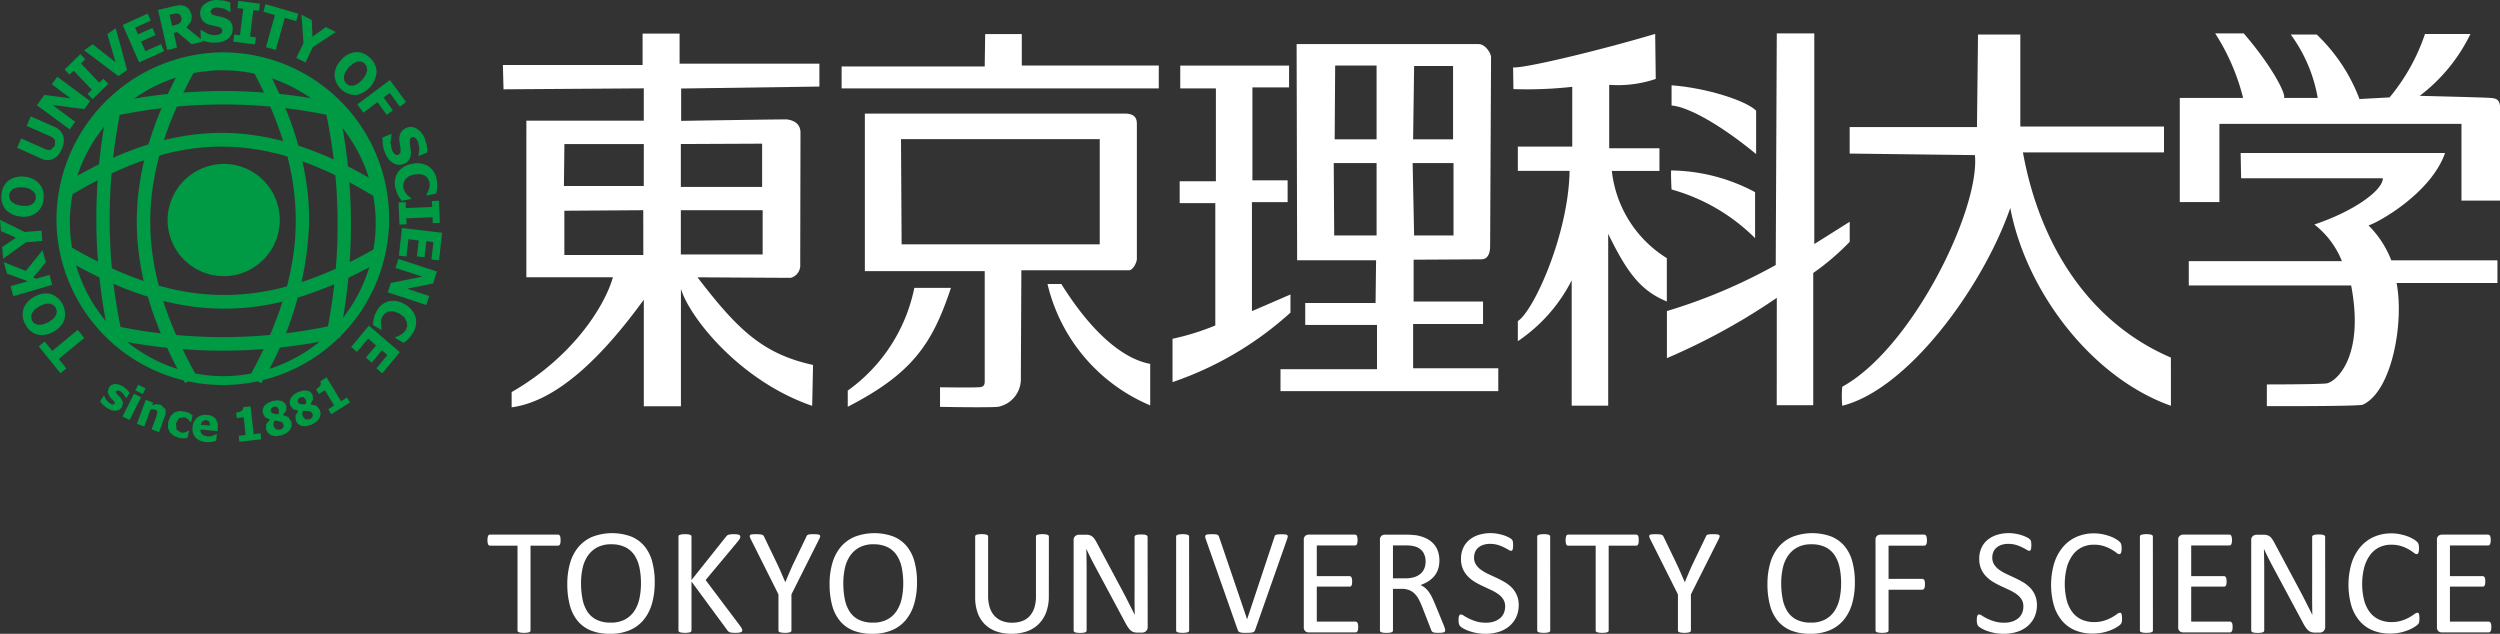 <svg xmlns="http://www.w3.org/2000/svg" width="170" height="43.099" viewBox="0 0 170 43.099">
  <rect x="0" y="0" width="170" height="43.099" fill="#333333" stroke="none"/>
  <g id="tuslogo_white" transform="translate(85 21.55)">
    <g id="グループ_804" data-name="グループ 804" transform="translate(-85 -21.55)">
      <g id="グループ_801" data-name="グループ 801" transform="translate(34.192 2.273)">
        <path id="パス_4009" data-name="パス 4009" d="M607.509,35.385V32.431c-.684-.678-3.374-1.547-5.749-1.721,0,.559,0,1.37,0,1.37,1.15.1,3.342,1.321,5.749,3.306" transform="translate(-522.285 -27.182)" fill="#fff"/>
        <path id="パス_4010" data-name="パス 4010" d="M607.288,65.963V62.835a12.387,12.387,0,0,0-5.711-1.475c-.017.491.032,1.294.032,1.294a12.955,12.955,0,0,1,5.679,3.309" transform="translate(-522.135 -52.042)" fill="#fff"/>
        <path id="パス_4011" data-name="パス 4011" d="M467.516,23.958v4.924h-2.882l-.032-4.924ZM464.7,17.327h2.815v5.016h-2.849Zm8.048,6.631v4.924h-2.68l-.1-4.924Zm-2.68-6.6h2.648v4.985H470Zm-2.586,13.21-.035,2.906h-4.783v1.493h4.881v3.01h-6.563v1.49h14.809V37.91H470V34.9h4.755V33.376h-4.721V30.53s4.233-.027,4.622-.027.581-.359.581-.875S475.3,17,475.3,16.747s-.386-.879-.84-.879H462.078l.035,14.7Z" transform="translate(-408.1 -15.143)" fill="#fff"/>
        <path id="パス_4012" data-name="パス 4012" d="M384.082,110.48v-2.82c-1.96-.366-4.084-2.291-6.044-5.435h-.94a11.923,11.923,0,0,0,6.984,8.255" transform="translate(-340.06 -85.188)" fill="#fff"/>
        <path id="パス_4013" data-name="パス 4013" d="M327.321,49.776H313.849l-.042-7.152h13.514Zm2.525.92V41.6c0-.359-.1-.715-.84-.715H311.349V51.6H319.5v7.506c0,.294-.13.391-.453.391-.483.03-2.586,0-2.586,0v1.33s3.1.063,3.945,0a1.919,1.919,0,0,0,1.552-1.877c0-.875.034-7.411.034-7.411h7.339c.241-.011.534-.525.518-.842" transform="translate(-286.731 -35.435)" fill="#fff"/>
        <path id="パス_4014" data-name="パス 4014" d="M312.21,103.624h-2.492a11.352,11.352,0,0,1-4.527,6.986v1.1c4.4-2.266,5.755-4.276,7.019-8.09" transform="translate(-281.736 -86.323)" fill="#fff"/>
        <path id="パス_4015" data-name="パス 4015" d="M430.134,39.162l-2.62,1.133V32.884h2.426V31.4h-2.394V25.08h2.493V23.6h-7.4v1.552h2.424v6.315H422.6v1.484h2.423v8.32a17,17,0,0,1-2.909.905v2.947a22.922,22.922,0,0,0,8.019-4.727Z" transform="translate(-376.574 -21.412)" fill="#fff"/>
        <path id="パス_4016" data-name="パス 4016" d="M324.547,14.41h-9.315V12.271h-2.49l-.032,2.2h-9.73v1.491h21.567Z" transform="translate(-279.942 -12.226)" fill="#fff"/>
        <path id="パス_4017" data-name="パス 4017" d="M193.121,24.111h5.563v3.008h-5.563Zm0-4.5,5.527-.025v2.942h-5.527ZM190.6,22.464h-5.43l.034-2.852h5.4Zm-.03,4.691H185.2V24.147l5.366-.036Zm11.541,7.479c-3.393-.746-5.108-2.363-7.856-5.96,0,0,6.016.036,6.34.036a.877.877,0,0,0,.645-.907c0-1.036.017-8.19.017-8.967,0-.355-.165-.807-.939-.9-1.067,0-7.176.1-7.176.1v-2.2l9.4-.133V14.146h-9.506V12.1H190.52v2.135h-9.5l.044,1.655,9.538-.066v2.2h-7.985V28.673h5.883c-.515,1.848-2.616,5.347-6.884,7.805v1.038c3.133-.427,6.207-3.5,8.987-7.319v7.247h2.524V29.456c.583,1.94,4.007,6.274,8.925,7.958Z" transform="translate(-181.016 -12.09)" fill="#fff"/>
        <path id="パス_4018" data-name="パス 4018" d="M555.172,30.422V27.473a8,8,0,0,1-3.738-5.932h3.236V20h-3.416V15.687a8.051,8.051,0,0,0,3.165-.4l-.039-3.062c-3.878,1.153-8.943,2.355-9.662,2.278l.023,1.474a27.644,27.644,0,0,0,4-.154v4.067h-3.7v1.647h3.519c-.071,4.313-2.441,9.529-3.519,10.216v1.366a10.951,10.951,0,0,0,3.662-4.137v8.522h2.482V25.819c1.33,2.735,2.263,3.886,3.987,4.6" transform="translate(-476.02 -12.192)" fill="#fff"/>
        <path id="パス_4019" data-name="パス 4019" d="M607.538,37.31h2.482v-8.99A16.628,16.628,0,0,0,612.5,26.2V24.836l-2.408,1.517V12.031h-2.551l-.071,15.748a37.251,37.251,0,0,1-7.4,3.132v3.2a43.489,43.489,0,0,0,7.472-4.1Z" transform="translate(-520.912 -12.031)" fill="#fff"/>
        <path id="パス_4020" data-name="パス 4020" d="M685.416,34.395c-5.534-2.373-8.915-7.62-10.061-13.95h9.592v-1.76h-9.77V12.428H672.3l-.071,6.294h-8.657v1.8l8.517.106c.355,3.662-4.246,13.124-9.021,15.75a7.14,7.14,0,0,0,0,1.294c4.485-1.124,9.575-8.1,11.427-13.45,1.078,5.679,5.532,11.543,10.922,13.45Z" transform="translate(-571.987 -12.353)" fill="#fff"/>
        <path id="パス_4021" data-name="パス 4021" d="M800.175,59.993c.724-.217,4.278-2.234,5.211-4.928h-13.9l.032,1.721h9.637c0,.812-1.941,2.237-4.657,3.142a5.925,5.925,0,0,1,1.874,2.492H787.959v1.654H799c.939,4.9-1.059,6.6-1.7,6.665s-4.032.066-4.032.066v1.475s6.241.023,6.531-.1c2-.937,2.807-5.634,2.29-8.273h6.859V62.365h-7.219a6.783,6.783,0,0,0-1.547-2.372" transform="translate(-673.314 -46.936)" fill="#fff"/>
        <path id="パス_4022" data-name="パス 4022" d="M805.912,16.42c-.434-.038-4.852-.144-4.852-.144a11.639,11.639,0,0,0,3.45-4.207H801.42a13.462,13.462,0,0,1-2.408,4.313l-2.047.111a11.82,11.82,0,0,0-2.909-4.387h-1.765a10.26,10.26,0,0,1,1.835,4.313h-2.3c.179-.183-.719-2.053-2.731-4.388h-1.943a14.622,14.622,0,0,1,1.9,4.388h-4.307V23.5h2.694V18.183H803.9V23.4h2.621V17.071c0-.468-.182-.617-.608-.651" transform="translate(-670.712 -12.032)" fill="#fff"/>
      </g>
      <g id="グループ_802" data-name="グループ 802">
        <path id="パス_4023" data-name="パス 4023" d="M68.383,63.4a3.7,3.7,0,1,1-3.7-3.747,3.722,3.722,0,0,1,3.7,3.747" transform="translate(-49.47 -48.388)" fill="#094"/>
        <path id="パス_4024" data-name="パス 4024" d="M60.6,62.881a3.573,3.573,0,1,1,3.57,3.625,3.6,3.6,0,0,1-3.57-3.625m-.241,0a3.815,3.815,0,1,0,3.811-3.869,3.842,3.842,0,0,0-3.811,3.869" transform="translate(-48.962 -47.865)" fill="#094"/>
        <path id="パス_4025" data-name="パス 4025" d="M36.512,139.873l-.28-.223-.19-.233.245-.388.036.02.041.1.077.134.111.14.158.128.188.087.126-.051.017-.1-.1-.132-.117-.112-.115-.124-.156-.319.085-.333.158-.164.233-.069.278.032.31.142.258.213.171.209-.228.367-.036-.018-.043-.089-.07-.118-.1-.118-.134-.116-.184-.067-.124.039-.011.1.107.158.118.108.119.126.143.3-.083.319-.169.166-.231.071-.288-.03Z" transform="translate(-29.234 -112.122)" fill="#094"/>
        <path id="パス_4026" data-name="パス 4026" d="M45.505,139.143l-.5-.258.19-.382.5.252Zm-.892,1.762-.48-.235.775-1.557.482.243Z" transform="translate(-35.798 -112.342)" fill="#094"/>
        <path id="パス_4027" data-name="パス 4027" d="M50.782,146.133l-.5-.193.3-.81.064-.207.025-.15-.043-.11-.124-.075-.134-.02-.158.02-.429,1.163-.5-.187.6-1.634.5.191-.066.173.3-.069.28.039.318.3a.772.772,0,0,1-.042.51Z" transform="translate(-39.971 -116.744)" fill="#094"/>
        <path id="パス_4028" data-name="パス 4028" d="M61.221,149.808l-.365-.142-.267-.233-.132-.323.019-.412.169-.392.265-.242.331-.085.367.035.271.091.256.171-.1.447-.066-.014-.066-.087-.081-.087-.117-.083-.154-.057-.346.075-.2.349.034.414.278.2.181.014.145-.024.1-.049.077-.045.07.014-.1.451-.107.03-.134.008H61.4Z" transform="translate(-49.037 -120.028)" fill="#094"/>
        <path id="パス_4029" data-name="パス 4029" d="M70.506,151.175l.185-.026.147-.026.126-.043.041-.442-.056,0-.1.051-.126.049-.169.049h-.186l-.2-.041-.154-.085-.1-.14-.034-.207,1.17.112.013-.193a.893.893,0,0,0-.141-.641.772.772,0,0,0-.566-.264.879.879,0,0,0-.7.189.945.945,0,0,0-.3.65.856.856,0,0,0,.194.694,1.058,1.058,0,0,0,.717.308l.229.012m-.589-1.185.121-.25.25-.079.216.114.053.266Z" transform="translate(-56.259 -121.111)" fill="#094"/>
        <path id="パス_4030" data-name="パス 4030" d="M86.708,148.523l-1.492.166-.041-.4.47-.059-.134-1.206-.472.055L85,146.709l.2-.039.16-.063.1-.112.028-.158.493-.055.213,1.892.468-.057Z" transform="translate(-68.942 -118.651)" fill="#094"/>
        <path id="パス_4031" data-name="パス 4031" d="M95.989,145.889l-.053.106-.087.067-.1.045-.282-.024-.165-.227,0-.2.064-.177.16.022.137.024.233.075.087.154Zm.339-.633-.38-.148-.006-.006.224-.29.015-.311-.113-.207-.2-.14-.278-.049-.365.049-.333.144-.222.193-.105.244.008.241.154.28.326.171.005,0-.25.3-.019.343.121.242.209.165.307.067.4-.051.357-.15.239-.217.115-.26-.013-.28-.2-.327m-.647-.376-.047.173-.162-.018-.109-.016-.166-.061-.083-.134.032-.178.182-.112.216.016.119.16.017.17" transform="translate(-76.703 -116.885)" fill="#094"/>
        <path id="パス_4032" data-name="パス 4032" d="M105.846,142.291l-.038.106-.077.089-.089.051-.28.02-.194-.2-.038-.195.041-.189h.156l.143,0,.239.045.109.14Zm.245-.676-.4-.087-.007-.008.181-.323-.032-.313-.137-.189-.222-.1-.28-.008-.352.1-.312.191-.188.225-.072.252.042.244.192.254.35.114.006.006-.2.327.032.345.147.223.231.128.318.022.384-.11.333-.209.2-.242.075-.278-.051-.276-.239-.29m-.7-.282-.017.179-.166.012-.109,0-.173-.041-.1-.114.009-.181.158-.134.216-.024.143.148.039.158" transform="translate(-84.575 -114.031)" fill="#094"/>
        <path id="パス_4033" data-name="パス 4033" d="M116.088,137.535l-1.281.808-.2-.341.4-.26-.632-1.033-.408.258-.194-.323.169-.122.118-.128.047-.142-.043-.152.425-.272.986,1.628.4-.256Z" transform="translate(-92.284 -110.172)" fill="#094"/>
        <path id="パス_4034" data-name="パス 4034" d="M17.063,119.312l-1.734,1.425.514.641-.4.327-1.471-1.825.4-.335.515.643,1.733-1.431Z" transform="translate(-11.335 -96.326)" fill="#094"/>
        <path id="パス_4035" data-name="パス 4035" d="M8.216,106.654a1.308,1.308,0,0,0,.12,1.064,1.287,1.287,0,0,0,.8.694,1.5,1.5,0,0,0,1.089-.181,1.518,1.518,0,0,0,.76-.818,1.467,1.467,0,0,0-.916-1.758,1.519,1.519,0,0,0-1.093.177,1.52,1.52,0,0,0-.762.822m1.486-.331.314-.014.237.106.158.183.064.233-.049.254-.181.258-.352.246-.4.154-.314.01-.239-.1-.147-.185-.064-.229.047-.26.19-.256.346-.244.391-.156" transform="translate(-6.612 -85.667)" fill="#094"/>
        <path id="パス_4036" data-name="パス 4036" d="M3.971,90.1l.231.81-.869,1.041.218.081.894-.266.19.678-2.645.771L1.8,92.533,2.976,92.2l-1.418-.52L1.335,90.9l1.5.6Z" transform="translate(-1.083 -73.077)" fill="#094"/>
        <path id="パス_4037" data-name="パス 4037" d="M0,79.139l1.676.826,1.147-.091.056.694-1.114.1L.216,81.778l-.066-.79.941-.635L.064,79.906Z" transform="translate(0 -64.19)" fill="#094"/>
        <path id="パス_4038" data-name="パス 4038" d="M1.015,63.818a1.268,1.268,0,0,0-.5.934,1.321,1.321,0,0,0,.262,1.041,1.541,1.541,0,0,0,1,.485,1.446,1.446,0,0,0,1.082-.237,1.248,1.248,0,0,0,.5-.936A1.265,1.265,0,0,0,3.1,64.078a1.5,1.5,0,0,0-1-.5,1.512,1.512,0,0,0-1.087.242m1.409.587.261.172.139.219.025.248-.077.231-.186.179-.3.1H1.863l-.414-.11-.267-.173-.135-.223-.019-.237.077-.227.186-.183.3-.1h.423a1.392,1.392,0,0,1,.41.1" transform="translate(-0.406 -51.558)" fill="#094"/>
        <path id="パス_4039" data-name="パス 4039" d="M9.2,44.141a1.226,1.226,0,0,1-.591.678.947.947,0,0,1-.835-.042l-1.608-.719.275-.639,1.582.7a.726.726,0,0,0,.434.077l.271-.27.015-.382a.7.7,0,0,0-.352-.282l-1.578-.694.278-.646,1.607.709a1.061,1.061,0,0,1,.6.6,1.253,1.253,0,0,1-.1.91" transform="translate(-5.001 -34.007)" fill="#094"/>
        <path id="パス_4040" data-name="パス 4040" d="M16.919,29.3l-.391.546-2.175-.282,1.554,1.145-.376.518L13.3,29.584l.5-.7,1.789.227-1.277-.948.372-.518Z" transform="translate(-10.792 -22.427)" fill="#094"/>
        <path id="パス_4041" data-name="パス 4041" d="M26.224,21.514l-1.072,1.049-.337-.357.288-.282-1.236-1.3-.284.27-.333-.349L24.322,19.5l.333.347-.288.282L25.6,21.437l.29-.27Z" transform="translate(-18.858 -15.817)" fill="#094"/>
        <path id="パス_4042" data-name="パス 4042" d="M32.419,10.141l.773,2.844L32.6,13.4l-2.335-1.754.589-.408,1.556,1.222-.562-1.912Z" transform="translate(-24.549 -8.225)" fill="#094"/>
        <path id="パス_4043" data-name="パス 4043" d="M45.279,8.228,44.158,5.683l1.7-.767.207.477L45,5.872l.2.453.982-.438.213.481-.986.441.29.658,1.068-.477.211.471Z" transform="translate(-35.817 -3.987)" fill="#094"/>
        <path id="パス_4044" data-name="パス 4044" d="M58.836,3.4l.3-.4a.886.886,0,0,0,.019-.542l-.169-.343-.278-.191-.333-.043-.4.067L56.9,2.206l.623,2.718.672-.156-.224-1,.237-.055.974.822L60,4.343Zm-.342-.491-.068.138-.147.118-.233.069-.188.047-.168-.743.222-.055.19-.036.149,0,.151.087.083.175.009.2" transform="translate(-46.154 -1.529)" fill="#094"/>
        <path id="パス_4045" data-name="パス 4045" d="M73.1,2.893a1.822,1.822,0,0,1-.555-.043L72.1,2.716l-.024-.662h.062l.468.254a1.18,1.18,0,0,0,.489.077l.152-.016.156-.045.122-.1.041-.152-.085-.168-.2-.085-.3-.065-.3-.077a.862.862,0,0,1-.467-.284.816.816,0,0,1-.158-.479A.767.767,0,0,1,72.36.272,1.332,1.332,0,0,1,73.167,0l.489.036.438.124L74.117.8h-.058L73.68.587,73.227.508l-.16.014-.149.059-.111.1L72.766.81l.083.168.284.1.275.053.273.075a1.022,1.022,0,0,1,.435.264.759.759,0,0,1,.149.465.838.838,0,0,1-.3.688,1.4,1.4,0,0,1-.865.272" transform="translate(-58.443)" fill="#094"/>
        <path id="パス_4046" data-name="パス 4046" d="M85.462,3.289,83.986,3.1l.062-.487.391.055L84.661.865,84.268.818l.058-.489L85.8.516,85.743,1,85.349.952l-.222,1.8.391.053Z" transform="translate(-68.122 -0.267)" fill="#094"/>
        <path id="パス_4047" data-name="パス 4047" d="M95.007,4.423l.608-2.178-.781-.231.139-.514,2.233.65-.139.505-.782-.217-.611,2.174Z" transform="translate(-76.921 -1.217)" fill="#094"/>
        <path id="パス_4048" data-name="パス 4048" d="M109.363,6.5,107.8,7.529l-.5,1.043-.621-.313.487-1.009-.139-1.922.7.353.051,1.139.907-.66Z" transform="translate(-86.528 -4.322)" fill="#094"/>
        <path id="パス_4049" data-name="パス 4049" d="M123.3,20.106a1.328,1.328,0,0,0-.463-.968,1.272,1.272,0,0,0-.982-.378,1.5,1.5,0,0,0-.973.542,1.528,1.528,0,0,0-.446,1.027,1.453,1.453,0,0,0,1.439,1.348,1.728,1.728,0,0,0,1.424-1.571m-1.3.82-.288.116-.256-.01-.211-.13-.139-.2-.038-.26.088-.3.25-.353.325-.278.3-.12.254.014.2.124.135.2.038.254-.09.313-.245.347-.324.282" transform="translate(-97.689 -15.213)" fill="#094"/>
        <path id="パス_4050" data-name="パス 4050" d="M131.538,30.622l-.687-.94-.418.317.63.867-.419.311-.628-.867-.961.721-.408-.566,2.214-1.656,1.1,1.5Z" transform="translate(-104.347 -23.366)" fill="#094"/>
        <path id="パス_4051" data-name="パス 4051" d="M137.827,47.431a2.31,2.31,0,0,1-.154-.546l-.03-.471.607-.252.019.063-.075.53.1.485.07.144.1.134.128.077.156-.012.124-.142.017-.221-.051-.307-.038-.306a.928.928,0,0,1,.107-.548.777.777,0,0,1,.389-.315.719.719,0,0,1,.7.073,1.357,1.357,0,0,1,.534.668l.137.477.038.459-.58.24-.025-.053.066-.434-.087-.459L140,46.573l-.1-.122-.124-.077-.137.008-.124.14,0,.307.041.28.028.28a.926.926,0,0,1-.1.5.748.748,0,0,1-.371.311.792.792,0,0,1-.732-.053,1.37,1.37,0,0,1-.559-.719" transform="translate(-111.644 -37.056)" fill="#094"/>
        <path id="パス_4052" data-name="パス 4052" d="M142.182,60.457a1.338,1.338,0,0,1,.171-1.052,1.412,1.412,0,0,1,.957-.574,1.446,1.446,0,0,1,1.1.146,1.315,1.315,0,0,1,.581.9l.045.294v.262L145,60.65l-.045.193-.643.14-.013-.071.077-.146.085-.195.056-.229-.009-.252-.1-.258-.2-.2-.316-.11-.425.022a1.209,1.209,0,0,0-.41.154l-.241.233-.1.276.005.266.1.25.139.189.152.132.124.1.009.067-.634.132-.111-.16-.117-.183-.109-.231-.085-.307" transform="translate(-115.297 -47.683)" fill="#094"/>
        <path id="パス_4053" data-name="パス 4053" d="M143.541,73.862l-.062-1.508.485-.018.013.4,1.787-.069-.017-.4.485-.03.056,1.508-.482.02-.017-.4-1.785.073.017.4Z" transform="translate(-116.378 -58.59)" fill="#094"/>
        <path id="パス_4054" data-name="パス 4054" d="M143.791,82.082l2.732.323-.209,1.876-.517-.055.134-1.181-.48-.065-.126,1.094-.517-.063.124-1.082-.7-.087-.134,1.179-.515-.059Z" transform="translate(-116.458 -66.578)" fill="#094"/>
        <path id="パス_4055" data-name="パス 4055" d="M139.6,95.494l.205-.641,2.15-.43-1.827-.591.194-.611,2.622.851-.258.816-1.768.355,1.5.5-.194.609Z" transform="translate(-113.234 -75.612)" fill="#094"/>
        <path id="パス_4056" data-name="パス 4056" d="M134.477,109a1.314,1.314,0,0,1,.811-.68,1.453,1.453,0,0,1,1.1.2,1.491,1.491,0,0,1,.728.842,1.324,1.324,0,0,1-.143,1.066l-.162.26-.169.187-.165.154-.164.112-.57-.327.036-.065.152-.055.188-.1.19-.136.16-.193.09-.26-.026-.294-.162-.3-.337-.262-.412-.154-.331.014-.252.14-.165.2-.087.252-.015.235.019.205.028.16-.028.055-.562-.323.019-.2.028-.219.068-.248.137-.278" transform="translate(-108.871 -87.83)" fill="#094"/>
        <path id="パス_4057" data-name="パス 4057" d="M127.645,117.234l2.109,1.8-1.2,1.445-.393-.339.747-.909-.374-.317-.692.834-.4-.335.692-.834-.54-.469-.756.913-.395-.337Z" transform="translate(-102.564 -95.09)" fill="#094"/>
        <path id="パス_4058" data-name="パス 4058" d="M21.236,30.3a10.4,10.4,0,1,1,10.4,10.552A10.486,10.486,0,0,1,21.236,30.3m-.91,0a11.311,11.311,0,1,0,11.31-11.469A11.406,11.406,0,0,0,20.326,30.3" transform="translate(-16.487 -15.272)" fill="#094"/>
        <path id="パス_4059" data-name="パス 4059" d="M49.233,32.1c-.028,3.52,1.016,7.046,3.283,11.122l.794-.457c-4.231-7.6-4.218-13.521.06-21.134l-.792-.457c-2.254,4.009-3.317,7.486-3.345,10.925" transform="translate(-39.933 -17.174)" fill="#094"/>
        <path id="パス_4060" data-name="パス 4060" d="M22.435,51.346l.467.79c7.487-4.51,13.32-4.5,20.819.065l.467-.788C40.229,49,36.8,47.867,33.4,47.832c-3.465-.024-6.955,1.086-10.969,3.514" transform="translate(-18.197 -38.797)" fill="#094"/>
        <path id="パス_4061" data-name="パス 4061" d="M89.879,21.759c4.131,7.6,4.114,13.528-.06,21.138l.8.447a22.821,22.821,0,0,0,3.256-10.919c.026-3.512-.988-7.036-3.2-11.116Z" transform="translate(-72.853 -17.284)" fill="#094"/>
        <path id="パス_4062" data-name="パス 4062" d="M22.937,89.615c3.956,2.3,7.38,3.384,10.775,3.412,3.463.036,6.945-1.037,10.96-3.349l-.45-.8c-7.493,4.314-13.336,4.3-20.834-.063Z" transform="translate(-18.604 -72.039)" fill="#094"/>
        <path id="パス_4063" data-name="パス 4063" d="M35.575,53.66l.877-.24a36.865,36.865,0,0,1-.07-15.43l-.886-.2a37.885,37.885,0,0,0,.079,15.87" transform="translate(-28.143 -30.652)" fill="#094"/>
        <path id="パス_4064" data-name="パス 4064" d="M39.921,116.87l-.2.905a36.225,36.225,0,0,0,15.64-.085l-.235-.885a35.359,35.359,0,0,1-15.207.065" transform="translate(-32.22 -94.742)" fill="#094"/>
        <path id="パス_4065" data-name="パス 4065" d="M117.031,38.034a36.834,36.834,0,0,1,.072,15.415l.888.2a37.9,37.9,0,0,0-.081-15.866Z" transform="translate(-94.925 -30.65)" fill="#094"/>
        <path id="パス_4066" data-name="パス 4066" d="M38.191,33.66l.237.887a35.36,35.36,0,0,1,15.207-.067l.2-.9a36.428,36.428,0,0,0-15.642.083" transform="translate(-30.977 -26.581)" fill="#094"/>
      </g>
      <g id="グループ_803" data-name="グループ 803" transform="translate(33.146 36.256)">
        <path id="パス_4067" data-name="パス 4067" d="M180.452,192.838a1.227,1.227,0,0,1-.01.17.359.359,0,0,1-.033.116.163.163,0,0,1-.056.064.141.141,0,0,1-.075.02h-1.87v5.765a.126.126,0,0,1-.021.072.138.138,0,0,1-.072.049.77.77,0,0,1-.136.031,1.754,1.754,0,0,1-.424,0,.763.763,0,0,1-.139-.031.138.138,0,0,1-.072-.049.127.127,0,0,1-.02-.072v-5.765h-1.87a.14.14,0,0,1-.074-.02.145.145,0,0,1-.054-.064.473.473,0,0,1-.033-.116.966.966,0,0,1-.013-.17,1.011,1.011,0,0,1,.013-.172.527.527,0,0,1,.033-.121.144.144,0,0,1,.054-.067.14.14,0,0,1,.074-.021h4.624a.141.141,0,0,1,.075.021.161.161,0,0,1,.056.067.4.4,0,0,1,.033.121A1.286,1.286,0,0,1,180.452,192.838Z" transform="translate(-175.479 -192.36)" fill="#fff"/>
        <path id="パス_4068" data-name="パス 4068" d="M210.17,195.286a5.157,5.157,0,0,1-.19,1.454,3.046,3.046,0,0,1-.568,1.1,2.479,2.479,0,0,1-.948.7,3.362,3.362,0,0,1-1.331.244,3.424,3.424,0,0,1-1.3-.223,2.281,2.281,0,0,1-.9-.65,2.772,2.772,0,0,1-.532-1.059,5.471,5.471,0,0,1-.175-1.454,5.022,5.022,0,0,1,.19-1.428,2.975,2.975,0,0,1,.57-1.092,2.527,2.527,0,0,1,.951-.694,3.781,3.781,0,0,1,2.61-.023,2.319,2.319,0,0,1,.907.645,2.741,2.741,0,0,1,.539,1.048A5.254,5.254,0,0,1,210.17,195.286Zm-.935.062a5.208,5.208,0,0,0-.1-1.051,2.415,2.415,0,0,0-.334-.843,1.61,1.61,0,0,0-.624-.557,2.093,2.093,0,0,0-.965-.2,1.971,1.971,0,0,0-.965.216,1.814,1.814,0,0,0-.634.576,2.39,2.39,0,0,0-.349.84,4.714,4.714,0,0,0-.105,1.01,5.573,5.573,0,0,0,.1,1.079,2.411,2.411,0,0,0,.328.85,1.573,1.573,0,0,0,.618.555,2.128,2.128,0,0,0,.972.2,2.014,2.014,0,0,0,.975-.216,1.753,1.753,0,0,0,.636-.583,2.467,2.467,0,0,0,.344-.85A4.91,4.91,0,0,0,209.235,195.347Z" transform="translate(-198.795 -191.941)" fill="#fff"/>
        <path id="パス_4069" data-name="パス 4069" d="M248.6,198.83a.154.154,0,0,1-.018.075.127.127,0,0,1-.069.054.625.625,0,0,1-.139.033,1.621,1.621,0,0,1-.226.013,2.264,2.264,0,0,1-.293-.015.375.375,0,0,1-.169-.057.387.387,0,0,1-.093-.092l-2.446-3.324v3.324a.124.124,0,0,1-.093.121.769.769,0,0,1-.136.031,1.754,1.754,0,0,1-.424,0,.764.764,0,0,1-.139-.031.124.124,0,0,1-.093-.121v-6.381a.127.127,0,0,1,.021-.072.138.138,0,0,1,.072-.049.779.779,0,0,1,.139-.031,1.754,1.754,0,0,1,.424,0,.784.784,0,0,1,.136.031.139.139,0,0,1,.072.049.128.128,0,0,1,.021.072v2.954l2.353-2.954a.309.309,0,0,1,.072-.077.323.323,0,0,1,.1-.049.874.874,0,0,1,.144-.028,1.9,1.9,0,0,1,.218-.01,1.465,1.465,0,0,1,.216.013.581.581,0,0,1,.131.033.134.134,0,0,1,.067.051.131.131,0,0,1,.018.067.3.3,0,0,1-.033.134,1.2,1.2,0,0,1-.126.185l-2.2,2.636,2.374,3.155a1.174,1.174,0,0,1,.105.182A.242.242,0,0,1,248.6,198.83Z" transform="translate(-231.272 -192.228)" fill="#fff"/>
        <path id="パス_4070" data-name="パス 4070" d="M272.734,196.39v2.451a.127.127,0,0,1-.02.072.138.138,0,0,1-.072.049.762.762,0,0,1-.138.031,1.469,1.469,0,0,1-.209.013,1.454,1.454,0,0,1-.212-.013.828.828,0,0,1-.138-.031.139.139,0,0,1-.074-.049.127.127,0,0,1-.02-.072V196.39l-1.88-3.751a.82.82,0,0,1-.069-.185.1.1,0,0,1,.026-.1.244.244,0,0,1,.139-.046q.1-.01.27-.01a2.43,2.43,0,0,1,.249.01.825.825,0,0,1,.152.028.181.181,0,0,1,.085.051.438.438,0,0,1,.054.085l.92,1.911q.128.273.256.57t.26.6h.01q.118-.293.243-.583t.253-.573l.925-1.922a.265.265,0,0,1,.044-.087.173.173,0,0,1,.077-.054.633.633,0,0,1,.136-.028,1.963,1.963,0,0,1,.221-.01,2.551,2.551,0,0,1,.29.013.281.281,0,0,1,.146.049.1.1,0,0,1,.028.1.755.755,0,0,1-.07.18Z" transform="translate(-252.062 -192.228)" fill="#fff"/>
        <path id="パス_4071" data-name="パス 4071" d="M304.591,195.286a5.156,5.156,0,0,1-.19,1.454,3.042,3.042,0,0,1-.568,1.1,2.477,2.477,0,0,1-.948.7,3.363,3.363,0,0,1-1.331.244,3.424,3.424,0,0,1-1.3-.223,2.281,2.281,0,0,1-.9-.65,2.774,2.774,0,0,1-.532-1.059,5.47,5.47,0,0,1-.175-1.454,5.022,5.022,0,0,1,.19-1.428,2.975,2.975,0,0,1,.57-1.092,2.525,2.525,0,0,1,.951-.694,3.781,3.781,0,0,1,2.61-.023,2.318,2.318,0,0,1,.907.645,2.741,2.741,0,0,1,.539,1.048A5.246,5.246,0,0,1,304.591,195.286Zm-.935.062a5.208,5.208,0,0,0-.1-1.051,2.415,2.415,0,0,0-.334-.843,1.61,1.61,0,0,0-.624-.557,2.093,2.093,0,0,0-.965-.2,1.971,1.971,0,0,0-.965.216,1.815,1.815,0,0,0-.634.576,2.4,2.4,0,0,0-.349.84,4.715,4.715,0,0,0-.105,1.01,5.589,5.589,0,0,0,.1,1.079,2.415,2.415,0,0,0,.328.85,1.573,1.573,0,0,0,.618.555,2.129,2.129,0,0,0,.972.2,2.014,2.014,0,0,0,.975-.216,1.754,1.754,0,0,0,.636-.583,2.466,2.466,0,0,0,.344-.85A4.909,4.909,0,0,0,303.656,195.347Z" transform="translate(-275.381 -191.941)" fill="#fff"/>
        <path id="パス_4072" data-name="パス 4072" d="M356.068,196.518a3.079,3.079,0,0,1-.177,1.082,2.211,2.211,0,0,1-.506.8,2.133,2.133,0,0,1-.8.5,3.167,3.167,0,0,1-1.074.17,3,3,0,0,1-1-.159,2.118,2.118,0,0,1-.776-.47,2.059,2.059,0,0,1-.5-.778,3.07,3.07,0,0,1-.175-1.079v-4.126a.127.127,0,0,1,.021-.072.138.138,0,0,1,.072-.049.784.784,0,0,1,.134-.031,1.46,1.46,0,0,1,.216-.013,1.484,1.484,0,0,1,.211.013.713.713,0,0,1,.136.031.138.138,0,0,1,.069.049.127.127,0,0,1,.021.072v4.018a2.585,2.585,0,0,0,.113.807,1.517,1.517,0,0,0,.326.573,1.358,1.358,0,0,0,.514.344,1.87,1.87,0,0,0,.676.116,1.939,1.939,0,0,0,.686-.113,1.3,1.3,0,0,0,.509-.339,1.516,1.516,0,0,0,.319-.56,2.5,2.5,0,0,0,.11-.781v-4.064a.127.127,0,0,1,.021-.072.139.139,0,0,1,.072-.049.781.781,0,0,1,.136-.031,1.472,1.472,0,0,1,.213-.013,1.428,1.428,0,0,1,.208.013.712.712,0,0,1,.134.031.154.154,0,0,1,.072.049.117.117,0,0,1,.023.072Z" transform="translate(-317.894 -192.228)" fill="#fff"/>
        <path id="パス_4073" data-name="パス 4073" d="M391.585,198.675a.4.4,0,0,1-.035.175.344.344,0,0,1-.091.118.349.349,0,0,1-.125.067.485.485,0,0,1-.138.021H390.9a.928.928,0,0,1-.242-.028.539.539,0,0,1-.2-.1,1.036,1.036,0,0,1-.186-.2,2.677,2.677,0,0,1-.2-.329l-2.028-3.782q-.159-.293-.321-.614t-.3-.624h-.01q.01.37.015.755t.005.766v4.013a.126.126,0,0,1-.022.069.136.136,0,0,1-.073.051.768.768,0,0,1-.135.031,1.792,1.792,0,0,1-.428,0,.694.694,0,0,1-.133-.031.134.134,0,0,1-.07-.051.125.125,0,0,1-.022-.069v-6.135a.343.343,0,0,1,.117-.293.418.418,0,0,1,.255-.087h.435a1.094,1.094,0,0,1,.257.026.54.54,0,0,1,.186.085.741.741,0,0,1,.159.164,2.244,2.244,0,0,1,.161.265l1.559,2.918q.144.267.278.522t.258.5q.124.247.246.486t.241.48h.005q-.01-.406-.013-.845t0-.845v-3.607a.114.114,0,0,1,.022-.067.171.171,0,0,1,.073-.054.481.481,0,0,1,.136-.033,1.887,1.887,0,0,1,.22-.01,1.79,1.79,0,0,1,.206.01.452.452,0,0,1,.136.033.175.175,0,0,1,.07.054.115.115,0,0,1,.022.067Z" transform="translate(-346.689 -192.294)" fill="#fff"/>
        <path id="パス_4074" data-name="パス 4074" d="M424.295,198.841a.127.127,0,0,1-.021.072.138.138,0,0,1-.072.049.769.769,0,0,1-.136.031,1.754,1.754,0,0,1-.424,0,.765.765,0,0,1-.139-.031.137.137,0,0,1-.072-.049.126.126,0,0,1-.021-.072v-6.381a.118.118,0,0,1,.023-.072.156.156,0,0,1,.077-.049.863.863,0,0,1,.139-.031,1.385,1.385,0,0,1,.2-.013,1.474,1.474,0,0,1,.213.013.784.784,0,0,1,.136.031.14.14,0,0,1,.072.049.128.128,0,0,1,.021.072Z" transform="translate(-376.579 -192.228)" fill="#fff"/>
        <path id="パス_4075" data-name="パス 4075" d="M437.261,198.82a.249.249,0,0,1-.056.093.243.243,0,0,1-.1.056.738.738,0,0,1-.164.028q-.1.008-.249.008l-.2,0a1.15,1.15,0,0,1-.146-.013.95.95,0,0,1-.105-.023.261.261,0,0,1-.075-.033.16.16,0,0,1-.049-.049.354.354,0,0,1-.033-.069l-2.173-6.176a.634.634,0,0,1-.044-.182.119.119,0,0,1,.044-.105.3.3,0,0,1,.149-.046q.1-.01.277-.01.144,0,.229.008a.432.432,0,0,1,.131.028.162.162,0,0,1,.069.054.434.434,0,0,1,.044.085l1.906,5.6h.005l1.855-5.585a.407.407,0,0,1,.036-.093.138.138,0,0,1,.072-.056.52.52,0,0,1,.144-.028q.093-.008.247-.008a1.939,1.939,0,0,1,.252.013.212.212,0,0,1,.126.049.128.128,0,0,1,.026.105.834.834,0,0,1-.049.182Z" transform="translate(-385.061 -192.228)" fill="#fff"/>
        <path id="パス_4076" data-name="パス 4076" d="M473.065,198.742a1.1,1.1,0,0,1-.01.162.34.34,0,0,1-.036.116.175.175,0,0,1-.059.067.139.139,0,0,1-.075.021h-3.191a.363.363,0,0,1-.223-.08.33.33,0,0,1-.105-.28v-5.929a.33.33,0,0,1,.105-.28.364.364,0,0,1,.223-.08h3.155a.14.14,0,0,1,.074.021.142.142,0,0,1,.054.067.529.529,0,0,1,.033.116.991.991,0,0,1,.013.172.921.921,0,0,1-.013.162.474.474,0,0,1-.033.113.143.143,0,0,1-.054.064.138.138,0,0,1-.074.021h-2.6v2.086h2.23a.128.128,0,0,1,.075.023.188.188,0,0,1,.056.064.332.332,0,0,1,.033.113,1.2,1.2,0,0,1,.01.17,1.046,1.046,0,0,1-.01.159.32.32,0,0,1-.033.108.144.144,0,0,1-.056.059.154.154,0,0,1-.075.018h-2.23v2.379h2.636a.141.141,0,0,1,.075.021.183.183,0,0,1,.059.064.312.312,0,0,1,.036.113A1.179,1.179,0,0,1,473.065,198.742Z" transform="translate(-413.854 -192.36)" fill="#fff"/>
        <path id="パス_4077" data-name="パス 4077" d="M501.224,198.973a.159.159,0,0,1-.015.072.121.121,0,0,1-.067.051.585.585,0,0,1-.144.031,2.357,2.357,0,0,1-.247.01,1.891,1.891,0,0,1-.218-.01.48.48,0,0,1-.136-.033.185.185,0,0,1-.08-.064.4.4,0,0,1-.049-.1l-.611-1.567q-.108-.267-.223-.491a1.583,1.583,0,0,0-.275-.385,1.134,1.134,0,0,0-.375-.252,1.349,1.349,0,0,0-.519-.09h-.591v2.831a.116.116,0,0,1-.023.072.154.154,0,0,1-.072.049.7.7,0,0,1-.134.031,1.776,1.776,0,0,1-.427,0,.759.759,0,0,1-.136-.031.137.137,0,0,1-.072-.049.126.126,0,0,1-.021-.072v-6.155a.329.329,0,0,1,.105-.28.364.364,0,0,1,.223-.08h1.413q.252,0,.419.013c.111.009.211.018.3.028a2.549,2.549,0,0,1,.681.211,1.616,1.616,0,0,1,.5.365,1.471,1.471,0,0,1,.3.506,1.887,1.887,0,0,1,.1.63,1.855,1.855,0,0,1-.09.6,1.447,1.447,0,0,1-.26.468,1.714,1.714,0,0,1-.406.352,2.59,2.59,0,0,1-.529.252,1.256,1.256,0,0,1,.3.182,1.543,1.543,0,0,1,.249.264,2.49,2.49,0,0,1,.218.355q.1.2.206.452l.6,1.464q.072.185.093.26A.483.483,0,0,1,501.224,198.973Zm-1.331-4.67a1.191,1.191,0,0,0-.175-.66.987.987,0,0,0-.586-.388,1.7,1.7,0,0,0-.29-.051q-.162-.015-.424-.015h-.745v2.24h.863a1.911,1.911,0,0,0,.6-.085,1.191,1.191,0,0,0,.424-.236.919.919,0,0,0,.249-.357A1.231,1.231,0,0,0,499.893,194.3Z" transform="translate(-436.098 -192.36)" fill="#fff"/>
        <path id="パス_4078" data-name="パス 4078" d="M529.171,196.822a1.929,1.929,0,0,1-.172.832,1.79,1.79,0,0,1-.478.619,2.071,2.071,0,0,1-.719.383,2.994,2.994,0,0,1-.892.128,3.19,3.19,0,0,1-.619-.056,3.376,3.376,0,0,1-.509-.139,2.416,2.416,0,0,1-.375-.169,1,1,0,0,1-.211-.149.378.378,0,0,1-.087-.157.919.919,0,0,1-.028-.254,1.4,1.4,0,0,1,.01-.188.462.462,0,0,1,.031-.121.134.134,0,0,1,.051-.064.142.142,0,0,1,.072-.018.421.421,0,0,1,.2.087,3.141,3.141,0,0,0,.336.19,3.247,3.247,0,0,0,.5.193,2.264,2.264,0,0,0,.671.09,1.709,1.709,0,0,0,.527-.077,1.236,1.236,0,0,0,.411-.218.941.941,0,0,0,.265-.347,1.128,1.128,0,0,0,.093-.467.878.878,0,0,0-.128-.483,1.3,1.3,0,0,0-.339-.352,2.986,2.986,0,0,0-.48-.277l-.552-.257a5.981,5.981,0,0,1-.55-.29,2.324,2.324,0,0,1-.478-.375,1.739,1.739,0,0,1-.342-.506,1.681,1.681,0,0,1-.131-.7,1.74,1.74,0,0,1,.152-.742,1.53,1.53,0,0,1,.421-.547,1.882,1.882,0,0,1,.642-.337,2.7,2.7,0,0,1,.8-.116,2.614,2.614,0,0,1,.444.039,3.056,3.056,0,0,1,.421.1,2.382,2.382,0,0,1,.352.144.922.922,0,0,1,.2.128.4.4,0,0,1,.064.077.3.3,0,0,1,.026.072.769.769,0,0,1,.016.105c0,.041.005.094.005.159a1.513,1.513,0,0,1-.008.164.628.628,0,0,1-.023.121.148.148,0,0,1-.044.072.1.1,0,0,1-.064.023.413.413,0,0,1-.177-.072q-.121-.072-.3-.162a2.628,2.628,0,0,0-.414-.165,1.808,1.808,0,0,0-.537-.074,1.421,1.421,0,0,0-.483.074.99.99,0,0,0-.339.2.783.783,0,0,0-.2.293.972.972,0,0,0-.067.36.867.867,0,0,0,.128.478,1.311,1.311,0,0,0,.342.355,3.026,3.026,0,0,0,.486.283l.555.259q.282.131.555.288a2.322,2.322,0,0,1,.486.37,1.688,1.688,0,0,1,.344.5A1.654,1.654,0,0,1,529.171,196.822Z" transform="translate(-459.045 -191.941)" fill="#fff"/>
        <path id="パス_4079" data-name="パス 4079" d="M554.3,198.841a.127.127,0,0,1-.021.072.138.138,0,0,1-.072.049.763.763,0,0,1-.136.031,1.756,1.756,0,0,1-.424,0,.764.764,0,0,1-.139-.031.137.137,0,0,1-.072-.049.126.126,0,0,1-.021-.072v-6.381a.117.117,0,0,1,.023-.072.154.154,0,0,1,.077-.049.855.855,0,0,1,.139-.031,1.386,1.386,0,0,1,.2-.013,1.478,1.478,0,0,1,.213.013.778.778,0,0,1,.136.031.14.14,0,0,1,.072.049.128.128,0,0,1,.021.072Z" transform="translate(-482.03 -192.228)" fill="#fff"/>
        <path id="パス_4080" data-name="パス 4080" d="M568.592,192.838a1.23,1.23,0,0,1-.01.17.359.359,0,0,1-.033.116.161.161,0,0,1-.056.064.141.141,0,0,1-.075.02h-1.87v5.765a.128.128,0,0,1-.02.072.139.139,0,0,1-.072.049.769.769,0,0,1-.136.031,1.755,1.755,0,0,1-.424,0,.764.764,0,0,1-.139-.031.136.136,0,0,1-.072-.049.126.126,0,0,1-.021-.072v-5.765h-1.87a.14.14,0,0,1-.075-.02.143.143,0,0,1-.054-.064.458.458,0,0,1-.033-.116.967.967,0,0,1-.013-.17,1.013,1.013,0,0,1,.013-.172.51.51,0,0,1,.033-.121.142.142,0,0,1,.054-.067.141.141,0,0,1,.075-.021h4.624a.141.141,0,0,1,.075.021.159.159,0,0,1,.056.067.4.4,0,0,1,.033.121A1.288,1.288,0,0,1,568.592,192.838Z" transform="translate(-490.304 -192.36)" fill="#fff"/>
        <path id="パス_4081" data-name="パス 4081" d="M596.545,196.39v2.451a.126.126,0,0,1-.021.072.136.136,0,0,1-.071.049.765.765,0,0,1-.138.031,1.732,1.732,0,0,1-.421,0,.835.835,0,0,1-.138-.031.139.139,0,0,1-.074-.049.127.127,0,0,1-.02-.072V196.39l-1.88-3.751a.817.817,0,0,1-.07-.185.1.1,0,0,1,.026-.1.245.245,0,0,1,.139-.046q.1-.01.27-.01a2.432,2.432,0,0,1,.249.01.828.828,0,0,1,.152.028.18.18,0,0,1,.085.051.441.441,0,0,1,.054.085l.92,1.911q.128.273.256.57t.261.6h.01q.118-.293.243-.583t.253-.573l.925-1.922a.265.265,0,0,1,.044-.087.17.17,0,0,1,.077-.054.63.63,0,0,1,.136-.028,1.963,1.963,0,0,1,.221-.01,2.551,2.551,0,0,1,.29.013.281.281,0,0,1,.146.049.1.1,0,0,1,.028.1.752.752,0,0,1-.069.18Z" transform="translate(-514.709 -192.228)" fill="#fff"/>
        <path id="パス_4082" data-name="パス 4082" d="M642.222,195.286a5.158,5.158,0,0,1-.19,1.454,3.043,3.043,0,0,1-.568,1.1,2.479,2.479,0,0,1-.948.7,3.363,3.363,0,0,1-1.331.244,3.424,3.424,0,0,1-1.3-.223,2.282,2.282,0,0,1-.9-.65,2.773,2.773,0,0,1-.532-1.059,5.472,5.472,0,0,1-.175-1.454,5.023,5.023,0,0,1,.19-1.428,2.973,2.973,0,0,1,.57-1.092,2.526,2.526,0,0,1,.951-.694,3.781,3.781,0,0,1,2.61-.023,2.317,2.317,0,0,1,.907.645,2.735,2.735,0,0,1,.539,1.048A5.248,5.248,0,0,1,642.222,195.286Zm-.935.062a5.2,5.2,0,0,0-.1-1.051,2.414,2.414,0,0,0-.333-.843,1.611,1.611,0,0,0-.623-.557,2.094,2.094,0,0,0-.965-.2,1.97,1.97,0,0,0-.965.216,1.815,1.815,0,0,0-.634.576,2.4,2.4,0,0,0-.349.84,4.715,4.715,0,0,0-.105,1.01,5.571,5.571,0,0,0,.1,1.079,2.414,2.414,0,0,0,.328.85,1.574,1.574,0,0,0,.618.555,2.127,2.127,0,0,0,.972.2,2.013,2.013,0,0,0,.975-.216,1.753,1.753,0,0,0,.636-.583,2.462,2.462,0,0,0,.344-.85A4.895,4.895,0,0,0,641.286,195.347Z" transform="translate(-549.237 -191.941)" fill="#fff"/>
        <path id="パス_4083" data-name="パス 4083" d="M678.692,192.838a1.217,1.217,0,0,1-.01.17.321.321,0,0,1-.036.116.18.18,0,0,1-.059.064.132.132,0,0,1-.069.02h-2.435v2.261h2.3a.146.146,0,0,1,.069.018.166.166,0,0,1,.059.059.293.293,0,0,1,.036.111,1.245,1.245,0,0,1,.01.177,1.16,1.16,0,0,1-.01.167.318.318,0,0,1-.036.113.21.21,0,0,1-.059.067.12.12,0,0,1-.069.023h-2.3v2.769a.124.124,0,0,1-.093.121.775.775,0,0,1-.134.031,1.465,1.465,0,0,1-.216.013,1.483,1.483,0,0,1-.211-.013.757.757,0,0,1-.139-.031.124.124,0,0,1-.093-.121v-6.155a.33.33,0,0,1,.105-.28.364.364,0,0,1,.223-.08h2.99a.132.132,0,0,1,.069.021.177.177,0,0,1,.059.067.354.354,0,0,1,.036.121A1.275,1.275,0,0,1,678.692,192.838Z" transform="translate(-580.807 -192.36)" fill="#fff"/>
        <path id="パス_4084" data-name="パス 4084" d="M715.733,196.822a1.93,1.93,0,0,1-.172.832,1.788,1.788,0,0,1-.478.619,2.072,2.072,0,0,1-.719.383,2.993,2.993,0,0,1-.891.128,3.194,3.194,0,0,1-.619-.056,3.384,3.384,0,0,1-.509-.139,2.423,2.423,0,0,1-.375-.169.988.988,0,0,1-.211-.149.375.375,0,0,1-.087-.157.917.917,0,0,1-.028-.254,1.382,1.382,0,0,1,.01-.188.45.45,0,0,1,.031-.121.132.132,0,0,1,.051-.064.141.141,0,0,1,.072-.018.421.421,0,0,1,.2.087,3.152,3.152,0,0,0,.337.19,3.247,3.247,0,0,0,.5.193,2.265,2.265,0,0,0,.671.09,1.709,1.709,0,0,0,.527-.077,1.238,1.238,0,0,0,.411-.218.944.944,0,0,0,.265-.347,1.129,1.129,0,0,0,.092-.467.877.877,0,0,0-.128-.483,1.3,1.3,0,0,0-.339-.352,2.987,2.987,0,0,0-.48-.277l-.552-.257a5.964,5.964,0,0,1-.55-.29,2.326,2.326,0,0,1-.478-.375,1.737,1.737,0,0,1-.342-.506,1.682,1.682,0,0,1-.131-.7,1.742,1.742,0,0,1,.151-.742,1.531,1.531,0,0,1,.421-.547,1.883,1.883,0,0,1,.642-.337,2.7,2.7,0,0,1,.8-.116,2.615,2.615,0,0,1,.444.039,3.047,3.047,0,0,1,.421.1,2.39,2.39,0,0,1,.352.144.921.921,0,0,1,.2.128.4.4,0,0,1,.064.077.3.3,0,0,1,.026.072.76.76,0,0,1,.016.105c0,.041.005.094.005.159a1.578,1.578,0,0,1-.008.164.632.632,0,0,1-.023.121.149.149,0,0,1-.044.072.1.1,0,0,1-.064.023.412.412,0,0,1-.177-.072q-.121-.072-.3-.162a2.628,2.628,0,0,0-.414-.165,1.805,1.805,0,0,0-.537-.074,1.42,1.42,0,0,0-.483.074.989.989,0,0,0-.339.2.78.78,0,0,0-.2.293.972.972,0,0,0-.067.36.866.866,0,0,0,.128.478,1.311,1.311,0,0,0,.342.355,3.034,3.034,0,0,0,.485.283l.555.259q.283.131.555.288a2.321,2.321,0,0,1,.485.37,1.691,1.691,0,0,1,.344.5A1.657,1.657,0,0,1,715.733,196.822Z" transform="translate(-610.368 -191.941)" fill="#fff"/>
        <path id="パス_4085" data-name="パス 4085" d="M743.217,197.813c0,.055,0,.1-.005.144a.583.583,0,0,1-.018.108.364.364,0,0,1-.033.082.449.449,0,0,1-.072.087,1.479,1.479,0,0,1-.216.157,2.578,2.578,0,0,1-.409.206,3.388,3.388,0,0,1-.56.17,3.224,3.224,0,0,1-.691.069,3.033,3.033,0,0,1-1.169-.216,2.361,2.361,0,0,1-.889-.637,2.9,2.9,0,0,1-.565-1.04,5.221,5.221,0,0,1,.016-2.9,3.2,3.2,0,0,1,.6-1.1,2.563,2.563,0,0,1,.922-.686,2.924,2.924,0,0,1,1.189-.236,2.883,2.883,0,0,1,.56.054,3.627,3.627,0,0,1,.5.136,2.3,2.3,0,0,1,.411.19,1.394,1.394,0,0,1,.249.177.6.6,0,0,1,.09.105.36.36,0,0,1,.033.085.894.894,0,0,1,.021.116,1.419,1.419,0,0,1,.008.159,1.265,1.265,0,0,1-.01.175.493.493,0,0,1-.031.121.181.181,0,0,1-.049.072.107.107,0,0,1-.07.023.384.384,0,0,1-.2-.1,3.308,3.308,0,0,0-.334-.221,2.712,2.712,0,0,0-.5-.221,2.168,2.168,0,0,0-.7-.1,1.823,1.823,0,0,0-.808.177,1.708,1.708,0,0,0-.622.522,2.561,2.561,0,0,0-.4.84,4.608,4.608,0,0,0-.005,2.25,2.319,2.319,0,0,0,.392.812,1.639,1.639,0,0,0,.628.493,2.037,2.037,0,0,0,.842.167,2.224,2.224,0,0,0,.695-.1,2.7,2.7,0,0,0,.506-.218,3.943,3.943,0,0,0,.343-.218.412.412,0,0,1,.212-.1.119.119,0,0,1,.062.016.107.107,0,0,1,.041.059.537.537,0,0,1,.023.121Q743.218,197.7,743.217,197.813Z" transform="translate(-632.065 -192.008)" fill="#fff"/>
        <path id="パス_4086" data-name="パス 4086" d="M771.26,198.841a.128.128,0,0,1-.021.072.139.139,0,0,1-.072.049.764.764,0,0,1-.136.031,1.755,1.755,0,0,1-.424,0,.757.757,0,0,1-.139-.031.137.137,0,0,1-.072-.049.126.126,0,0,1-.021-.072v-6.381a.117.117,0,0,1,.023-.072.155.155,0,0,1,.077-.049.856.856,0,0,1,.139-.031,1.386,1.386,0,0,1,.2-.013,1.474,1.474,0,0,1,.213.013.779.779,0,0,1,.136.031.14.14,0,0,1,.072.049.129.129,0,0,1,.021.072Z" transform="translate(-658.007 -192.228)" fill="#fff"/>
        <path id="パス_4087" data-name="パス 4087" d="M787.854,198.742a1.132,1.132,0,0,1-.01.162.346.346,0,0,1-.036.116.176.176,0,0,1-.059.067.138.138,0,0,1-.074.021h-3.191a.363.363,0,0,1-.223-.08.33.33,0,0,1-.105-.28v-5.929a.33.33,0,0,1,.105-.28.364.364,0,0,1,.223-.08h3.155a.141.141,0,0,1,.074.021.145.145,0,0,1,.054.067.531.531,0,0,1,.033.116.977.977,0,0,1,.013.172.907.907,0,0,1-.013.162.476.476,0,0,1-.033.113.145.145,0,0,1-.054.064.139.139,0,0,1-.074.021h-2.6v2.086h2.23a.128.128,0,0,1,.075.023.191.191,0,0,1,.057.064.338.338,0,0,1,.033.113,1.234,1.234,0,0,1,.01.17,1.075,1.075,0,0,1-.01.159.326.326,0,0,1-.033.108.145.145,0,0,1-.057.059.154.154,0,0,1-.075.018h-2.23v2.379h2.636a.14.14,0,0,1,.074.021.184.184,0,0,1,.059.064.318.318,0,0,1,.036.113A1.214,1.214,0,0,1,787.854,198.742Z" transform="translate(-669.183 -192.36)" fill="#fff"/>
        <path id="パス_4088" data-name="パス 4088" d="M815.49,198.675a.4.4,0,0,1-.035.175.344.344,0,0,1-.09.118.352.352,0,0,1-.125.067.487.487,0,0,1-.138.021h-.292a.93.93,0,0,1-.242-.028.539.539,0,0,1-.2-.1,1.033,1.033,0,0,1-.186-.2,2.662,2.662,0,0,1-.2-.329l-2.028-3.782q-.159-.293-.321-.614t-.3-.624h-.01q.01.37.016.755t.005.766v4.013a.124.124,0,0,1-.022.069.135.135,0,0,1-.073.051.77.77,0,0,1-.136.031,1.791,1.791,0,0,1-.428,0,.694.694,0,0,1-.133-.031.135.135,0,0,1-.07-.051.124.124,0,0,1-.022-.069v-6.135a.343.343,0,0,1,.117-.293.417.417,0,0,1,.255-.087h.435a1.094,1.094,0,0,1,.257.026.539.539,0,0,1,.186.085.737.737,0,0,1,.159.164,2.27,2.27,0,0,1,.161.265l1.559,2.918q.144.267.278.522t.258.5q.124.247.246.486t.241.48h.005q-.01-.406-.013-.845t0-.845v-3.607a.114.114,0,0,1,.022-.067.172.172,0,0,1,.073-.054.478.478,0,0,1,.136-.033,1.887,1.887,0,0,1,.219-.01,1.79,1.79,0,0,1,.206.01.45.45,0,0,1,.135.033.173.173,0,0,1,.07.054.114.114,0,0,1,.022.067Z" transform="translate(-690.523 -192.294)" fill="#fff"/>
        <path id="パス_4089" data-name="パス 4089" d="M850.268,197.813c0,.055,0,.1-.005.144a.608.608,0,0,1-.018.108.364.364,0,0,1-.033.082.454.454,0,0,1-.072.087,1.491,1.491,0,0,1-.216.157,2.572,2.572,0,0,1-.408.206,3.4,3.4,0,0,1-.56.17,3.222,3.222,0,0,1-.691.069,3.033,3.033,0,0,1-1.169-.216,2.36,2.36,0,0,1-.889-.637,2.9,2.9,0,0,1-.565-1.04,5.221,5.221,0,0,1,.015-2.9,3.2,3.2,0,0,1,.6-1.1,2.561,2.561,0,0,1,.922-.686,2.925,2.925,0,0,1,1.189-.236,2.881,2.881,0,0,1,.56.054,3.629,3.629,0,0,1,.5.136,2.3,2.3,0,0,1,.411.19,1.387,1.387,0,0,1,.249.177.6.6,0,0,1,.09.105.362.362,0,0,1,.033.085.835.835,0,0,1,.021.116,1.429,1.429,0,0,1,.008.159,1.271,1.271,0,0,1-.01.175.5.5,0,0,1-.031.121.183.183,0,0,1-.049.072.108.108,0,0,1-.07.023.384.384,0,0,1-.2-.1,3.289,3.289,0,0,0-.333-.221,2.71,2.71,0,0,0-.5-.221,2.168,2.168,0,0,0-.7-.1,1.824,1.824,0,0,0-.808.177,1.709,1.709,0,0,0-.622.522,2.559,2.559,0,0,0-.4.84,4.61,4.61,0,0,0-.005,2.25,2.324,2.324,0,0,0,.393.812,1.639,1.639,0,0,0,.628.493,2.035,2.035,0,0,0,.842.167,2.226,2.226,0,0,0,.695-.1,2.7,2.7,0,0,0,.506-.218,3.987,3.987,0,0,0,.344-.218.412.412,0,0,1,.212-.1.118.118,0,0,1,.062.016.109.109,0,0,1,.041.059.545.545,0,0,1,.023.121Q850.268,197.7,850.268,197.813Z" transform="translate(-718.894 -192.008)" fill="#fff"/>
        <path id="パス_4090" data-name="パス 4090" d="M881,198.742a1.129,1.129,0,0,1-.01.162.343.343,0,0,1-.036.116.176.176,0,0,1-.059.067.138.138,0,0,1-.074.021h-3.191a.363.363,0,0,1-.223-.08.33.33,0,0,1-.105-.28v-5.929a.33.33,0,0,1,.105-.28.364.364,0,0,1,.223-.08h3.155a.141.141,0,0,1,.075.021.144.144,0,0,1,.054.067.527.527,0,0,1,.033.116.977.977,0,0,1,.013.172.907.907,0,0,1-.013.162.472.472,0,0,1-.033.113.144.144,0,0,1-.054.064.139.139,0,0,1-.075.021h-2.6v2.086h2.23a.127.127,0,0,1,.074.023.189.189,0,0,1,.057.064.337.337,0,0,1,.033.113,1.231,1.231,0,0,1,.01.17,1.072,1.072,0,0,1-.01.159.325.325,0,0,1-.033.108.144.144,0,0,1-.057.059.154.154,0,0,1-.074.018h-2.23v2.379h2.636a.14.14,0,0,1,.074.021.183.183,0,0,1,.059.064.316.316,0,0,1,.036.113A1.211,1.211,0,0,1,881,198.742Z" transform="translate(-744.736 -192.36)" fill="#fff"/>
      </g>
    </g>
  </g>
</svg>

